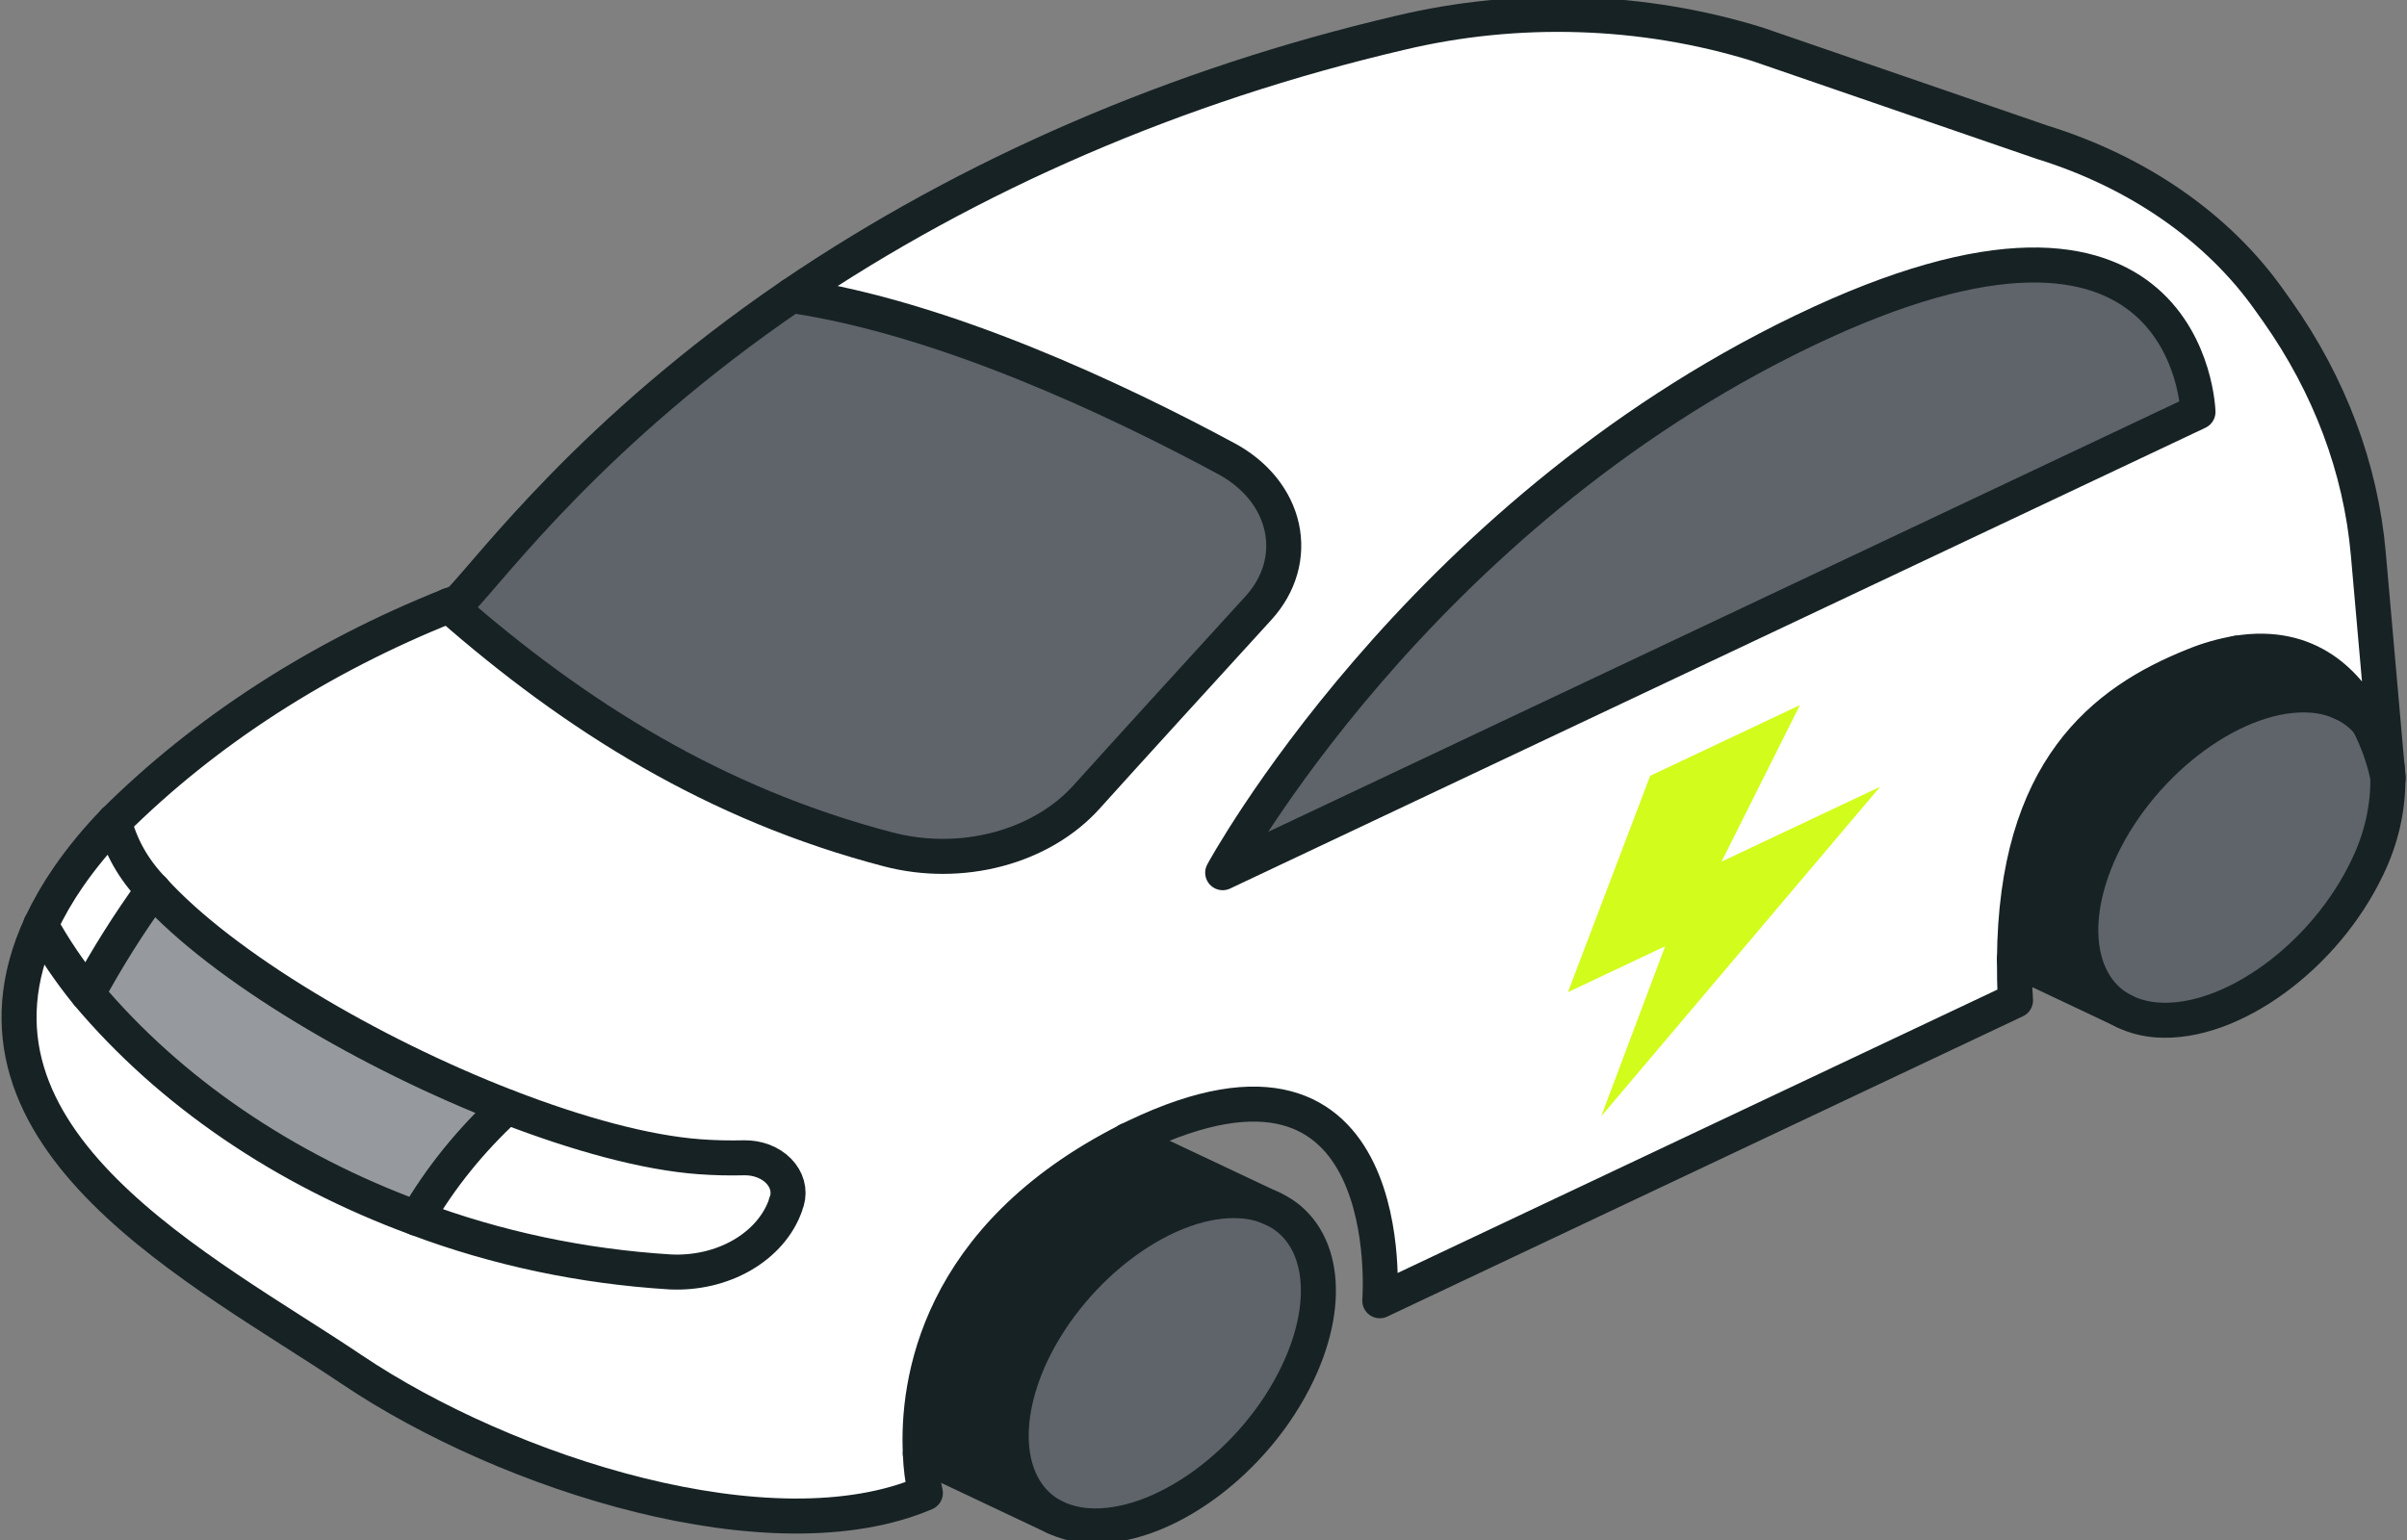 <svg width="75" height="48" viewBox="0 0 75 48" fill="none" xmlns="http://www.w3.org/2000/svg">
<rect x="0" y="0" width="75" height="48" fill="#808080" stroke="none"/>
<g clip-path="url(#clip0_6741_1908)">
<path d="M2.733 30.958C5.3 34.023 8.849 36.451 12.99 37.974C15.476 38.911 18.147 39.477 20.877 39.644C21.677 39.685 22.471 39.5 23.126 39.121C23.781 38.742 24.259 38.192 24.48 37.561C24.48 37.519 24.505 37.477 24.52 37.439C24.568 37.276 24.569 37.106 24.525 36.943C24.48 36.779 24.39 36.627 24.262 36.496C24.134 36.365 23.971 36.261 23.785 36.19C23.6 36.119 23.397 36.084 23.193 36.087C22.728 36.099 22.263 36.088 21.8 36.054C20.128 35.932 18.004 35.352 15.797 34.495C11.518 32.84 6.954 30.145 4.773 27.734C4.168 27.111 3.753 26.38 3.562 25.6C6.393 22.758 9.953 20.461 13.99 18.873C17.924 22.326 22.288 25.067 27.68 26.475C28.79 26.767 29.983 26.765 31.092 26.471C32.201 26.178 33.17 25.606 33.861 24.838C35.104 23.454 37.435 20.903 39.224 18.941C39.546 18.585 39.776 18.179 39.899 17.748C40.022 17.317 40.036 16.869 39.94 16.433C39.844 15.997 39.64 15.582 39.34 15.213C39.041 14.845 38.652 14.53 38.199 14.288C34.795 12.455 29.421 9.913 24.669 9.21C30.226 5.437 36.679 2.649 43.62 1.024C47.28 0.149 51.188 0.274 54.753 1.378L63.633 4.435C66.618 5.359 69.12 7.099 70.716 9.362L70.963 9.71C72.588 12.016 73.555 14.592 73.792 17.247L74.41 24.272C74.41 24.272 74.41 24.258 74.41 24.228C74.4 23.634 74.194 23.054 73.813 22.549C73.184 21.337 71.97 19.998 69.716 20.367C69.25 20.447 68.799 20.576 68.374 20.751C65.541 21.882 62.814 24.008 62.778 29.91C62.778 30.318 62.778 30.744 62.811 31.19L42.991 40.543C42.991 40.543 43.718 31.431 35.384 35.426C35.304 35.462 35.224 35.504 35.144 35.545C29.181 38.558 28.567 43.121 28.676 45.309C28.69 45.721 28.742 46.13 28.832 46.535C24.076 48.572 15.819 45.958 10.954 42.684C6.416 39.627 -1.845 35.539 1.271 28.824C1.687 29.567 2.176 30.28 2.733 30.958ZM38.097 27.19L68.487 12.827C68.487 12.827 68.261 4.492 56.175 10.312C44.089 16.131 38.097 27.201 38.097 27.201V27.19Z" fill="white"/>
<path d="M74.404 24.228C74.416 25.186 74.2 26.138 73.768 27.029C72.444 29.824 69.51 31.952 67.223 31.792C66.861 31.768 66.51 31.677 66.197 31.527C64.743 30.806 64.379 28.758 65.47 26.431C66.794 23.638 69.728 21.51 72.015 21.668C72.366 21.691 72.706 21.777 73.011 21.921C73.331 22.075 73.603 22.286 73.808 22.54C74.083 23.079 74.283 23.643 74.404 24.219V24.228Z" fill="#5F646B"/>
<path d="M73.801 22.54C74.182 23.045 74.388 23.625 74.397 24.219C74.276 23.643 74.076 23.079 73.801 22.54Z" fill="white"/>
<path d="M73.801 22.54C73.598 22.286 73.325 22.074 73.005 21.921L69.703 20.361C71.957 19.989 73.172 21.328 73.801 22.54Z" fill="white"/>
<path d="M73.005 21.918C72.7 21.773 72.359 21.687 72.008 21.665C69.718 21.498 66.783 23.626 65.463 26.427C64.373 28.755 64.736 30.806 66.191 31.524L62.766 29.907C62.802 24.004 65.529 21.87 68.361 20.748C68.786 20.573 69.237 20.443 69.703 20.364L73.005 21.918Z" fill="#172224"/>
<path d="M68.487 12.839L38.098 27.201C38.098 27.201 44.09 16.143 56.176 10.323C68.262 4.504 68.487 12.839 68.487 12.839Z" fill="#5F646B"/>
<path d="M39.679 37.683C41.17 38.391 41.548 40.448 40.439 42.791C39.116 45.583 36.185 47.711 33.895 47.553C33.533 47.528 33.183 47.438 32.869 47.289C31.415 46.568 31.051 44.517 32.142 42.192C33.469 39.4 36.4 37.269 38.687 37.43C39.037 37.452 39.376 37.539 39.679 37.683Z" fill="#5F646B"/>
<path d="M39.928 16.435C40.022 16.871 40.006 17.318 39.88 17.749C39.755 18.18 39.524 18.586 39.2 18.941C37.411 20.903 35.081 23.454 33.837 24.838C33.146 25.606 32.178 26.178 31.069 26.471C29.96 26.765 28.766 26.766 27.656 26.475C22.286 25.067 17.922 22.326 13.988 18.873L14.301 18.756C15.392 17.616 18.471 13.434 24.667 9.204C29.419 9.907 34.794 12.449 38.197 14.288C38.648 14.531 39.035 14.846 39.333 15.215C39.63 15.584 39.833 15.999 39.928 16.435Z" fill="#5F646B"/>
<path d="M39.68 37.68C39.376 37.535 39.037 37.449 38.687 37.427C36.393 37.257 33.462 39.388 32.142 42.19C31.051 44.514 31.415 46.568 32.869 47.286L28.699 45.315C28.59 43.127 29.157 38.501 35.167 35.551L39.68 37.68Z" fill="#172224"/>
<path d="M23.191 36.09C23.395 36.087 23.598 36.122 23.784 36.193C23.969 36.264 24.132 36.368 24.26 36.499C24.388 36.63 24.478 36.782 24.523 36.946C24.567 37.109 24.566 37.279 24.518 37.442C24.518 37.48 24.489 37.522 24.478 37.564C24.257 38.195 23.779 38.745 23.124 39.124C22.469 39.503 21.675 39.688 20.875 39.647C18.145 39.48 15.475 38.914 12.988 37.977C13.718 36.716 14.663 35.545 15.795 34.501C18.002 35.358 20.126 35.938 21.798 36.06C22.261 36.093 22.726 36.103 23.191 36.09Z" fill="white"/>
<path d="M15.799 34.498C14.667 35.542 13.722 36.712 12.992 37.974C8.851 36.451 5.302 34.023 2.734 30.958C3.335 29.851 4.017 28.775 4.774 27.734C6.956 30.145 11.519 32.84 15.799 34.498Z" fill="#969A9E"/>
<path d="M3.561 25.6C3.752 26.38 4.167 27.111 4.772 27.734C4.014 28.775 3.333 29.851 2.732 30.958C2.176 30.276 1.69 29.559 1.277 28.812C1.518 28.299 1.805 27.802 2.135 27.324C2.554 26.719 3.031 26.143 3.561 25.6Z" fill="white"/>
<path d="M74.401 24.219C74.281 23.642 74.081 23.079 73.804 22.54C73.175 21.325 71.961 19.992 69.707 20.358C69.241 20.438 68.79 20.567 68.365 20.742C65.532 21.873 62.813 23.999 62.769 29.901C62.769 30.309 62.769 30.735 62.802 31.181L42.993 40.543C42.993 40.543 43.72 31.431 35.386 35.426C35.306 35.462 35.226 35.504 35.146 35.545C29.183 38.558 28.569 43.118 28.678 45.309C28.692 45.721 28.744 46.13 28.834 46.535C24.078 48.572 15.821 45.958 10.956 42.684C6.418 39.627 -1.825 35.539 1.273 28.824C1.514 28.311 1.801 27.814 2.131 27.335C2.552 26.727 3.031 26.146 3.564 25.6C6.41 22.771 9.967 20.477 13.992 18.873L14.305 18.756C15.395 17.616 18.475 13.434 24.671 9.204C30.228 5.433 36.681 2.648 43.622 1.024C47.282 0.149 51.19 0.274 54.755 1.378L63.634 4.435C66.619 5.359 69.122 7.099 70.717 9.362L70.965 9.71C72.59 12.016 73.557 14.592 73.793 17.247L74.412 24.272C74.412 24.272 74.412 24.258 74.412 24.228L74.401 24.219Z" stroke="#172224" stroke-width="1.091" stroke-linecap="round" stroke-linejoin="round"/>
<path d="M39.679 37.683C41.17 38.391 41.548 40.448 40.439 42.791C39.116 45.583 36.185 47.711 33.895 47.553C33.533 47.528 33.183 47.438 32.869 47.289C31.415 46.568 31.051 44.517 32.142 42.192C33.469 39.4 36.4 37.269 38.687 37.43C39.037 37.452 39.376 37.539 39.679 37.683Z" stroke="#172224" stroke-width="1.091" stroke-linecap="round" stroke-linejoin="round"/>
<path d="M39.664 37.68L35.144 35.545L35.141 35.539" stroke="#172224" stroke-width="1.091" stroke-linecap="round" stroke-linejoin="round"/>
<path d="M28.676 45.309L32.875 47.294" stroke="#172224" stroke-width="1.091" stroke-linecap="round" stroke-linejoin="round"/>
<path d="M74.404 24.228C74.416 25.186 74.2 26.138 73.768 27.029C72.444 29.824 69.51 31.952 67.223 31.792C66.861 31.768 66.51 31.677 66.197 31.527C64.743 30.806 64.379 28.758 65.47 26.431C66.794 23.638 69.728 21.51 72.015 21.668C72.366 21.691 72.706 21.777 73.011 21.921C73.331 22.075 73.603 22.286 73.808 22.54C74.189 23.045 74.395 23.625 74.404 24.219V24.228Z" stroke="#172224" stroke-width="1.091" stroke-linecap="round" stroke-linejoin="round"/>
<path d="M73.005 21.918L69.703 20.358" stroke="#172224" stroke-width="1.091" stroke-linecap="round" stroke-linejoin="round"/>
<path d="M62.766 29.901L66.22 31.533" stroke="#172224" stroke-width="1.091" stroke-linecap="round" stroke-linejoin="round"/>
<path d="M38.098 27.201L68.487 12.839C68.487 12.839 68.262 4.504 56.176 10.323C44.09 16.143 38.098 27.201 38.098 27.201Z" stroke="#172224" stroke-width="1.091" stroke-linecap="round" stroke-linejoin="round"/>
<path d="M13.988 18.872C17.922 22.326 22.286 25.067 27.678 26.475C28.788 26.766 29.982 26.765 31.09 26.471C32.199 26.178 33.168 25.606 33.859 24.838C35.103 23.454 37.433 20.903 39.222 18.941C39.544 18.585 39.774 18.179 39.897 17.748C40.02 17.316 40.034 16.869 39.938 16.433C39.842 15.997 39.638 15.582 39.339 15.213C39.039 14.844 38.651 14.53 38.197 14.288C34.794 12.455 29.419 9.913 24.667 9.21" stroke="#172224" stroke-width="1.091" stroke-linecap="round" stroke-linejoin="round"/>
<path d="M1.27 28.824C1.683 29.57 2.169 30.288 2.724 30.97C5.298 34.03 8.849 36.453 12.988 37.974C15.475 38.91 18.146 39.475 20.875 39.644C21.675 39.685 22.469 39.5 23.124 39.121C23.779 38.742 24.257 38.192 24.478 37.561C24.478 37.519 24.504 37.477 24.518 37.438C24.566 37.276 24.568 37.106 24.523 36.943C24.478 36.779 24.388 36.627 24.26 36.496C24.132 36.365 23.969 36.261 23.784 36.19C23.598 36.119 23.395 36.084 23.191 36.087C22.727 36.099 22.262 36.088 21.798 36.054C20.126 35.932 18.003 35.349 15.795 34.495C11.516 32.837 6.953 30.142 4.771 27.734C4.167 27.111 3.752 26.38 3.56 25.6" stroke="#172224" stroke-width="1.091" stroke-linecap="round" stroke-linejoin="round"/>
<path d="M15.795 34.498C14.663 35.542 13.718 36.712 12.988 37.974" stroke="#172224" stroke-width="1.091" stroke-linecap="round" stroke-linejoin="round"/>
<path d="M2.734 30.973C3.335 29.861 4.016 28.78 4.774 27.734" stroke="#172224" stroke-width="1.091" stroke-linecap="round" stroke-linejoin="round"/>
<path d="M51.419 24.18L48.855 30.925L51.884 29.494L49.892 34.795L58.582 24.523L53.641 26.856L56.084 21.977L51.419 24.18Z" fill="#D2FC1B"/>
</g>
<defs>
<clipPath id="clip0_6741_1908">
<rect width="74.909" height="48" fill="white" transform="translate(0.047)"/>
</clipPath>
</defs>
</svg>
